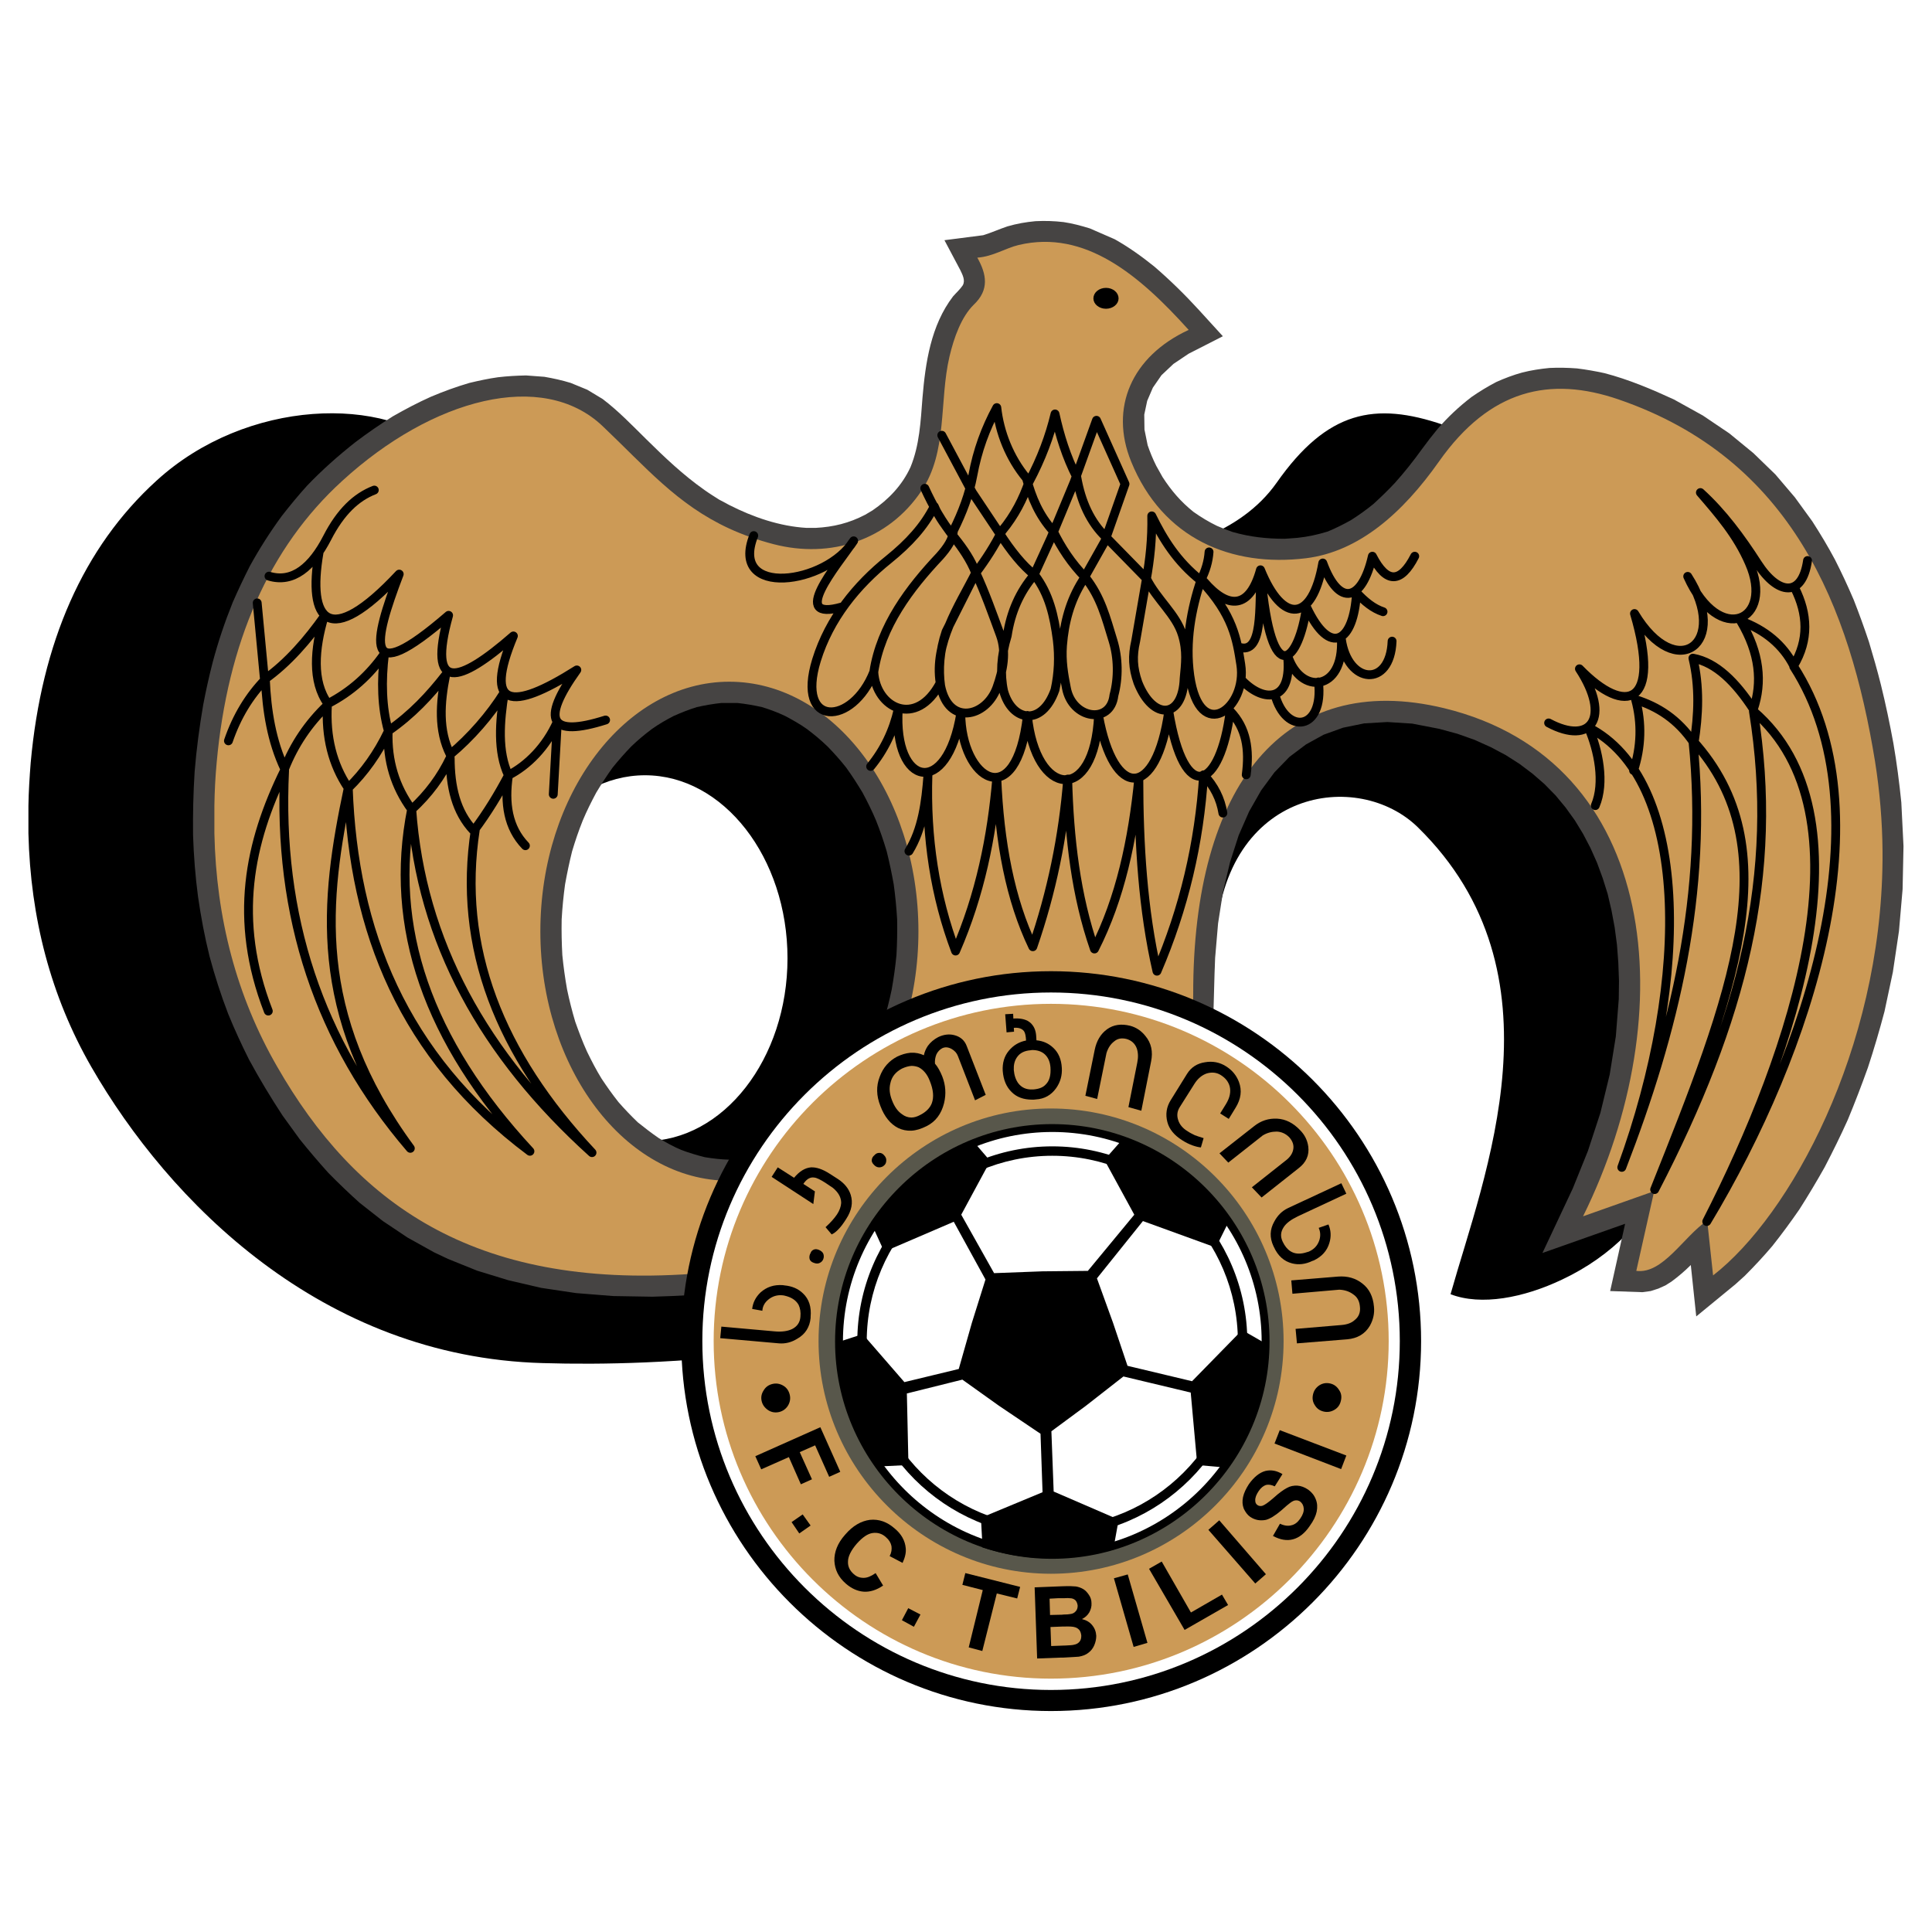 <?xml version="1.0" encoding="utf-8"?>
<!-- Generator: Adobe Illustrator 13.0.0, SVG Export Plug-In . SVG Version: 6.00 Build 14948)  -->
<!DOCTYPE svg PUBLIC "-//W3C//DTD SVG 1.0//EN" "http://www.w3.org/TR/2001/REC-SVG-20010904/DTD/svg10.dtd">
<svg version="1.0" id="Layer_1" xmlns="http://www.w3.org/2000/svg" xmlns:xlink="http://www.w3.org/1999/xlink" x="0px" y="0px"
	 width="192.756px" height="192.756px" viewBox="0 0 192.756 192.756" enable-background="new 0 0 192.756 192.756"
	 xml:space="preserve">
<g>
	<polygon fill-rule="evenodd" clip-rule="evenodd" fill="#FFFFFF" points="0,0 192.756,0 192.756,192.756 0,192.756 0,0 	"/>
	<path fill-rule="evenodd" clip-rule="evenodd" d="M168.519,75.969c-2.509-15.391-7.21-27.618-24.521-33.584
		c-6.825-2.328-11.571-1.424-16.634,5.786c-3.616,5.13-10.328,6.871-15.595,7.525c-7.413,0.904-29.629,1.831-47.416-1.966
		c-8.181-1.74-15.414-4.498-19.843-8.679c-5.966-5.65-19.911-5.311-28.906,2.916c-7.3,6.645-11.458,16.137-12.543,28.138
		c-0.113,1.446-0.203,2.87-0.226,4.271v2.78c0.204,8.407,2.215,16.227,6.283,23.301c7.707,13.379,22.939,28.93,45.02,29.539
		c2.983,0.092,6.464,0.092,10.215-0.068c16.453-0.699,38.534-4.248,50.444-15.367c5.967-5.537,6.103-20.25,6.486-26.828
		c0.882-15.097,14.238-17.018,20.183-11.187c14.894,14.6,6.6,34.692,3.255,46.579c3.051,1.176,7.3,0.361,11.142-1.469
		c10.058-4.746,13.944-14.848,14.532-27.346v-7.255C170.169,87.608,169.468,81.845,168.519,75.969L168.519,75.969z M64.353,113.848
		c-7.842,0-14.215-8.203-14.215-18.239c0-10.057,6.374-18.261,14.215-18.261c7.82,0,14.216,8.204,14.216,18.261
		C78.569,105.645,72.173,113.848,64.353,113.848L64.353,113.848z"/>
	<path fill-rule="evenodd" clip-rule="evenodd" fill="#464443" d="M189.695,80.06c-0.203-1.989-0.452-3.933-0.791-5.899
		c-0.361-1.966-0.769-3.91-1.243-5.831c-0.361-1.447-0.769-2.871-1.197-4.294c-0.475-1.424-0.973-2.802-1.515-4.181
		c-0.588-1.378-1.198-2.689-1.876-4.023c-0.7-1.311-1.446-2.554-2.26-3.819l-1.74-2.396l-1.943-2.283l-2.192-2.125l-2.396-1.966
		l-2.645-1.785l-2.894-1.605c-2.26-1.04-4.497-1.989-6.915-2.622c-0.927-0.203-1.831-0.361-2.758-0.475
		c-0.927-0.068-1.808-0.09-2.734-0.045c-0.927,0.09-1.808,0.226-2.712,0.452c-0.904,0.249-1.74,0.565-2.6,0.949
		c-0.858,0.452-1.649,0.927-2.463,1.492c-1.266,0.972-2.351,1.989-3.39,3.187c-0.543,0.656-1.063,1.333-1.56,2.012
		c-0.859,1.198-1.741,2.305-2.713,3.39c-0.7,0.746-1.4,1.424-2.146,2.102c-0.724,0.588-1.446,1.107-2.237,1.605
		c-0.769,0.429-1.492,0.791-2.306,1.13c-1.039,0.316-1.966,0.52-3.051,0.633l-1.243,0.09c-1.809,0-3.458-0.181-5.198-0.678
		c-0.52-0.181-1.04-0.384-1.56-0.61c-0.836-0.407-1.582-0.859-2.35-1.401c-1.266-1.017-2.192-2.102-3.074-3.458l-0.633-1.13
		c-0.34-0.678-0.61-1.333-0.858-2.057l-0.317-1.56l-0.021-1.492l0.293-1.378l0.564-1.311l0.859-1.243l1.198-1.13l1.515-1.017
		l3.412-1.741l-2.328-2.554c-1.424-1.559-2.915-3.028-4.52-4.407c-1.266-1.017-2.531-1.921-3.933-2.712l-2.486-1.085
		c-0.881-0.271-1.718-0.497-2.621-0.632c-0.973-0.113-1.854-0.136-2.803-0.091c-0.972,0.091-1.876,0.249-2.803,0.52
		c-0.813,0.271-1.604,0.633-2.418,0.881l-3.865,0.497l1.582,2.983c0.226,0.475,0.52,1.017,0.249,1.515
		c-0.271,0.406-0.655,0.746-0.972,1.107c-2.215,2.893-2.757,6.622-3.051,10.125c-0.181,2.351-0.293,4.724-1.197,6.916
		c-0.836,1.808-2.17,3.209-3.797,4.317l-0.723,0.429c-1.604,0.836-3.164,1.22-4.949,1.311h-0.904
		c-2.667-0.158-5.311-1.062-7.707-2.283c-0.339-0.181-0.678-0.361-1.017-0.542c-0.497-0.317-0.972-0.61-1.447-0.949
		c-2.124-1.492-3.978-3.255-5.831-5.085c-1.401-1.378-2.757-2.802-4.339-4l-1.537-0.927l-1.65-0.678
		c-0.882-0.271-1.718-0.452-2.622-0.61l-1.831-0.136c-0.949,0.022-1.853,0.068-2.802,0.181c-0.972,0.136-1.898,0.339-2.848,0.565
		c-1.311,0.384-2.554,0.836-3.842,1.379c-1.312,0.588-2.554,1.243-3.82,1.966c-1.288,0.814-2.508,1.65-3.729,2.577
		c-1.718,1.356-3.3,2.757-4.814,4.339c-0.881,0.972-1.695,1.966-2.509,3.006c-1.175,1.605-2.215,3.232-3.187,4.995
		c-0.61,1.197-1.175,2.396-1.718,3.638c-0.791,1.966-1.446,3.91-1.989,5.944c-0.362,1.401-0.678,2.825-0.949,4.249
		c-0.384,2.238-0.678,4.452-0.859,6.69c-0.135,2.125-0.181,4.226-0.158,6.328c0.068,2.079,0.226,4.113,0.497,6.147
		c0.294,2.034,0.656,3.978,1.153,5.967c0.52,1.942,1.13,3.841,1.853,5.718c0.633,1.559,1.333,3.072,2.08,4.564
		c1.04,1.922,2.147,3.752,3.345,5.584l1.718,2.371c0.927,1.152,1.853,2.238,2.825,3.322c1.039,1.062,2.079,2.057,3.164,3.029
		l2.305,1.809l2.464,1.648l2.645,1.471l1.378,0.654l2.916,1.176l3.096,0.949l3.299,0.768l3.481,0.52l3.707,0.295l3.909,0.066
		c2.555-0.066,5.108-0.225,7.662-0.428c2.26-0.182,4.52-0.408,6.78-0.633c2.893-0.316,5.741-0.701,8.61-1.152
		c2.147-0.385,4.272-0.814,6.396-1.289l4.113-1.129l3.978-1.379l1.921-0.791l1.831-0.859l1.785-0.949l1.718-1.018l1.605-1.129
		l1.536-1.221l1.424-1.334l1.334-1.424l1.197-1.537l1.062-1.648l0.927-1.764l0.769-1.877l0.609-1.988l0.43-2.08l0.271-2.215
		c0.068-1.965,0.091-3.955,0.181-5.965l0.294-3.435l0.497-3.187l0.701-2.938l0.858-2.667l1.04-2.373l1.197-2.102l1.333-1.808
		l1.492-1.537l1.65-1.243l1.762-0.972l1.944-0.701l2.102-0.429l2.306-0.136l2.486,0.158l2.689,0.52l1.83,0.497l1.718,0.61
		l1.604,0.723l1.492,0.791l1.378,0.881l1.289,0.972l1.197,1.04l1.107,1.13l0.994,1.198l0.927,1.288l0.813,1.333l0.746,1.424
		l0.655,1.469l0.565,1.537l0.497,1.582l0.384,1.65l0.316,1.695l0.227,1.718l0.135,1.786l0.068,1.807l-0.022,1.832l-0.294,3.729
		l-0.61,3.797l-0.927,3.818l-1.243,3.797l-1.514,3.752l-3.028,6.441l8.249-2.914l-1.492,6.711l3.21,0.113l0.836-0.113l0.769-0.248
		l0.7-0.316l0.61-0.385c0.7-0.52,1.311-1.039,1.921-1.648l0.543,5.129l3.91-3.209l0.926-0.836c0.972-0.973,1.876-1.943,2.758-2.984
		c0.949-1.197,1.83-2.395,2.689-3.639c0.881-1.377,1.717-2.779,2.531-4.225c0.813-1.561,1.582-3.119,2.305-4.725
		c0.724-1.74,1.379-3.457,2.012-5.221c0.609-1.854,1.152-3.705,1.65-5.582l0.836-3.932l0.609-4.091l0.362-4.181l0.09-4.294
		L189.695,80.06L189.695,80.06z M89.44,95.293c-0.113,1.175-0.271,2.281-0.475,3.436c-0.226,1.084-0.498,2.146-0.814,3.209
		c-0.362,1.018-0.746,1.988-1.175,2.982c-0.452,0.928-0.927,1.809-1.446,2.689c-0.542,0.814-1.085,1.582-1.695,2.352
		c-0.633,0.723-1.243,1.355-1.921,2.012c-0.7,0.564-1.378,1.084-2.102,1.58c-0.746,0.453-1.469,0.838-2.238,1.176
		c-0.791,0.295-1.537,0.52-2.35,0.725c-0.836,0.135-1.604,0.225-2.463,0.248c-0.836-0.023-1.604-0.113-2.441-0.248
		c-0.813-0.205-1.56-0.43-2.351-0.725c-0.791-0.338-1.492-0.723-2.237-1.176c-0.723-0.496-1.401-1.016-2.102-1.58
		c-0.678-0.656-1.288-1.289-1.921-2.012c-0.61-0.77-1.153-1.537-1.695-2.352c-0.542-0.881-0.995-1.762-1.447-2.689
		c-0.452-0.994-0.813-1.965-1.175-2.982c-0.316-1.062-0.587-2.125-0.813-3.209c-0.204-1.154-0.362-2.283-0.475-3.436
		c-0.067-1.198-0.09-2.374-0.067-3.571c0.067-1.176,0.18-2.328,0.338-3.481c0.204-1.13,0.43-2.215,0.701-3.299
		c0.316-1.062,0.655-2.057,1.062-3.074c0.406-0.972,0.859-1.875,1.356-2.802c0.52-0.859,1.04-1.672,1.627-2.486
		c0.588-0.724,1.198-1.424,1.854-2.102c0.655-0.632,1.333-1.198,2.057-1.74c0.701-0.497,1.401-0.904,2.192-1.311
		c0.768-0.338,1.491-0.632,2.305-0.881c0.814-0.181,1.583-0.317,2.418-0.407h0.814h0.836c0.836,0.09,1.605,0.226,2.418,0.407
		c0.813,0.249,1.537,0.52,2.305,0.881c0.769,0.407,1.492,0.814,2.192,1.311c0.723,0.542,1.401,1.108,2.056,1.74
		c0.656,0.678,1.266,1.356,1.854,2.102c0.588,0.813,1.108,1.627,1.627,2.486c0.497,0.927,0.949,1.831,1.356,2.802
		c0.407,1.017,0.746,2.012,1.062,3.074c0.271,1.084,0.498,2.169,0.701,3.299c0.158,1.153,0.271,2.305,0.339,3.481
		C89.53,92.919,89.508,94.095,89.44,95.293L89.44,95.293z"/>
	<path fill-rule="evenodd" clip-rule="evenodd" fill="#CC9A56" d="M187.073,75.969c-2.509-15.391-8.271-30.172-25.583-36.116
		c-6.848-2.351-12.837-1.017-17.923,6.193c-3.616,5.13-7.978,8.995-13.266,9.65c-7.413,0.904-14.307-1.92-17.448-9.65
		c-2.169-5.334,0.022-10.487,5.741-13.131c-4.928-5.469-10.329-10.035-16.951-8.475c-1.333,0.316-2.554,1.152-4.136,1.266
		c0.927,1.649,1.221,3.209-0.361,4.701c-1.221,1.198-1.966,3.254-2.418,5.175c-1.04,4.453-0.158,9.492-2.803,13.402
		c-3.3,4.927-9.062,6.78-14.735,5.311c-1.65-0.43-3.097-0.949-4.43-1.56c-5.244-2.418-8.317-6.125-12.656-10.238
		c-5.967-5.65-16.95-2.757-25.945,5.469c-7.3,6.645-11.458,16.137-12.543,28.138c-0.136,1.446-0.204,2.87-0.226,4.271v2.78
		c0.181,8.407,2.192,16.227,6.283,23.301c7.684,13.379,19.369,22.193,41.404,20.635c1.22-0.09,2.44-0.182,3.684-0.271
		c20.431-1.605,46.309-5.492,46.285-27.572c-0.045-20.86,9.086-32.455,25.042-28.59c21.583,5.243,23.844,30.488,13.854,50.693
		l7.097-2.51l-1.785,7.955c2.667,0.34,4.724-3.434,7.073-5.016l0.588,5.469c7.685-5.967,16.747-22.488,16.905-41.404v-0.949
		C187.797,81.958,187.549,78.975,187.073,75.969L187.073,75.969z M72.761,117.803c-10.374,0-18.849-11.188-18.849-24.883
		c0-13.718,8.475-24.906,18.849-24.906c10.396,0,18.871,11.188,18.871,24.906C91.632,106.615,83.157,117.803,72.761,117.803
		L72.761,117.803z"/>
	
		<path fill="none" stroke="#000000" stroke-width="0.882" stroke-linecap="round" stroke-linejoin="round" stroke-miterlimit="2.613" d="
		M26.769,100.875c-3.548-9.153-1.898-16.837,1.627-24.024c-0.723,14.554,3.435,27.098,12.543,37.719
		c-9.921-13.492-8.543-24.815-6.192-35.957c0.52,14.239,5.424,26.736,18.125,36.252c-10.215-11.008-14.148-22.398-11.797-34.172
		c0.927,13.266,7.232,24.588,17.99,34.307c-9.198-9.809-13.47-20.476-11.639-32.25 M22.791,73.913
		c0.836-2.441,2.08-4.475,3.684-6.125c0.136,3.141,0.633,6.17,1.921,8.905c0.949-2.396,2.373-4.521,4.271-6.329
		c-0.181,3.142,0.497,5.899,2.079,8.249c1.604-1.559,2.938-3.435,3.978-5.605c-0.09,2.893,0.678,5.47,2.351,7.752
		c1.673-1.537,2.938-3.254,3.842-5.153c0,2.848,0.565,5.401,2.351,7.277c1.379-1.831,2.486-3.684,3.458-5.514
		c-0.407,2.78-0.045,5.198,1.695,7.006 M25.661,60.149l0.723,7.639 M26.384,67.788c2.351-1.65,4.362-4.023,5.944-6.26
		c-0.949,3.187-1.22,6.463,0.384,8.678c2.283-1.175,4.159-2.848,5.65-4.995c-0.339,2.757-0.271,5.356,0.385,7.707
		c2.35-1.627,4.136-3.548,5.718-5.582c-0.565,2.802-0.746,5.537,0.452,7.933c2.012-1.673,3.978-3.91,5.402-6.193
		c-0.475,2.916-0.701,5.921,0.407,8.272c1.898-0.972,3.751-2.803,4.882-5.334 M55.607,72.014L55.2,79.247 M26.836,57.482
		c2.396,0.724,4.317-0.927,5.808-3.819c1.333-2.599,2.893-4.068,4.701-4.769 M31.831,55.131c-1.175,6.803,0.927,9.718,8,2.147
		c-2.554,6.69-3.729,11.594,4.927,4.114c-2.147,7.729,0.972,6.848,6.464,2.057c-2.984,7.164-0.271,7.571,6.328,3.39
		c-3.639,5.085-2.689,6.758,2.871,4.995 M90.683,84.919c1.333-2.169,1.695-4.859,1.898-7.616
		c-0.203,6.283,0.701,12.136,2.757,17.583c2.441-5.605,3.616-11.391,4.113-17.267c0.271,6.418,1.334,12.136,3.594,16.837
		c1.876-5.424,3.028-11.006,3.48-16.725c0.158,5.899,0.813,11.617,2.667,16.951c2.576-5.063,3.819-10.871,4.43-17.063
		c0,6.667,0.407,13.176,1.808,19.278c2.689-6.26,4.227-12.769,4.656-19.594c1.062,1.13,1.694,2.396,1.921,3.819"/>
	<path fill-rule="evenodd" clip-rule="evenodd" stroke="#000000" stroke-width="0.389" stroke-miterlimit="2.613" d="
		M110.345,28.915c0.588,0,1.062,0.384,1.062,0.859c0,0.452-0.475,0.836-1.062,0.836s-1.062-0.384-1.062-0.836
		C109.282,29.299,109.757,28.915,110.345,28.915L110.345,28.915z"/>
	
		<path fill="none" stroke="#000000" stroke-width="0.882" stroke-linecap="round" stroke-linejoin="round" stroke-miterlimit="2.613" d="
		M92.265,48.713c0.791,1.718,1.717,3.39,2.96,4.927c0.949,1.175,1.695,2.305,2.102,3.435c0.949,2.034,1.694,4.159,2.486,6.306
		c0.61,1.695,0.271,3.48-0.362,5.243c-1.084,2.938-4.813,3.819-5.604-0.203c-0.227-1.627-0.113-3.458,0.542-5.402 M94.389,63.019
		l2.938-5.831 M97.327,57.188c1.018-1.356,1.921-2.758,2.645-4.226c1.288-1.56,2.102-3.188,2.689-4.882
		c1.242-2.328,2.079-4.587,2.599-6.78c0.475,2.17,1.13,4.272,2.17,6.306c0.43,2.464,1.355,4.498,2.915,5.989 M110.345,53.595
		l4.023,4.113 M114.368,57.708c1.039,2.102,2.982,3.594,3.593,5.627c0.498,1.627,0.317,2.871,0.182,4.339
		c-0.136,4.068-3.097,4.249-4.611,0.43c-0.52-1.492-0.564-2.667-0.226-4.136 M113.306,63.968l1.062-6.147 M114.368,57.821
		c0.361-1.989,0.587-4.068,0.542-6.351c1.13,2.306,2.509,4.565,4.927,6.464c3.21,3.413,3.571,5.898,3.955,8.362
		c0.679,4.316-4.091,8.068-5.085,1.107c-0.475-3.435,0.158-6.622,1.107-9.537c0.475-0.927,0.746-1.854,0.813-2.802 M93.96,43.424
		l3.051,5.718l2.757,4.136 M99.768,53.278c1.085,1.672,2.238,3.142,3.48,4.113c1.424,1.876,1.921,4.045,2.238,6.464
		c0.203,1.672,0.135,3.322-0.227,4.972c-1.311,3.707-4.294,3.164-5.13,0.113c-0.362-1.695-0.249-3.526,0.361-5.515
		c0.361-2.396,1.266-4.384,2.667-6.034 M103.158,57.392l1.695-3.707l2.327-5.605l2.215-6.147l2.848,6.351l-2.012,5.718l-2.214,3.933
		 M108.018,57.934c-1.266,2.012-1.831,4.159-2.012,6.463c-0.113,1.56,0.113,2.871,0.384,4.227c0.565,3.119,4.407,3.707,4.746,0.746
		c0.475-1.763,0.43-3.752-0.09-5.447c-0.724-2.351-1.198-4.317-2.758-6.306c-1.379-1.401-2.418-2.983-3.231-4.655
		c-1.401-1.582-2.102-3.255-2.645-5.244c-1.695-2.034-2.689-4.588-2.961-7.051c-1.13,2.079-1.943,4.294-2.395,6.78
		c-0.339,1.831-1.017,3.661-1.944,5.515c-0.022,0.836-0.61,1.694-1.356,2.531c-2.983,3.164-5.876,6.961-6.577,11.549
		c0.204,3.594,4.227,5.65,6.622,1.107c-0.633-3.978,1.831-7.639,3.548-10.984c-1.062-2.712-3.254-4.498-4.136-6.645
		c-1.017,2.012-2.531,3.661-4.542,5.289c-3.209,2.576-5.921,5.898-7.209,10.057c-2.079,6.758,3.571,6.577,5.718,1.175
		 M86.864,76.466c1.333-1.627,2.259-3.525,2.757-5.718c-0.498,7.729,4.859,8.927,6.238,0.407c0.022,6.622,5.536,10.17,6.645,0.226
		c0.813,8.227,6.689,8.859,7.097,0c1.514,8.43,5.763,8.385,7.006-0.429c1.56,9.537,5.152,7.729,6.125,0
		c1.627,1.695,1.943,3.819,1.604,6.351 M75.202,53.437c-2.486,6.238,7.277,4.882,9.967,0.52c-1.741,2.531-6.487,8.113-1.175,6.599
		 M141.149,55.493c-1.401,2.735-2.825,2.735-4.227,0c-1.017,4.475-3.299,5.153-4.949,0.678c-1.04,5.921-4,6.147-6.216,0.678
		c-1.062,3.887-3.209,4.023-5.649,1.175 M123.589,64.556c2.486,0.858,2.012-4.182,2.215-7.232c1.039,11.933,3.819,8.543,4.543,3.232
		c2.373,5.062,4.724,3.503,4.994-1.424c0.813,0.881,1.673,1.582,2.645,1.898 M123.95,67.923c2.192,2.237,5.04,2.147,4.498-2.576
		c1.242,4.045,5.65,3.684,5.379-1.582c0.633,4.52,4.882,4.881,5.062,0.203 M127.183,69.257c1.107,4.136,4.927,3.639,4.361-1.22
		 M159.162,80.376c0.972-2.283,0.316-5.515-0.678-7.797c10.012,5.13,10.26,24.86,3.322,43.89
		c5.221-13.492,8.655-27.391,7.097-42.556c9.718,10.735,3.909,25.425-3.819,44.771c8.769-16.928,12.475-31.437,9.854-47.731
		c12,10.306,4.09,33.833-4.656,50.919c10.261-17.062,18.013-40.839,8.679-55.372 M162.981,76.873
		c0.769-2.35,0.837-4.723,0.203-7.074c2.192,0.701,4.204,1.921,5.831,4.339c0.452-2.825,0.565-5.65-0.112-8.475
		c2.327,0.429,4.271,2.396,6.034,5.085c0.903-2.667,0.654-5.56-1.266-8.792c2.463,0.904,4.226,2.396,5.288,4.452
		c1.537-2.577,1.401-5.153,0.113-7.729 M154.506,72.127c4.272,2.283,6.238-0.565,3.074-5.401c4.655,4.792,8.182,3.594,5.492-5.514
		c4.203,7.029,9.582,2.938,5.311-3.707c3.142,7.029,8.701,4.452,6.147-1.333c-1.221-2.825-3.073-4.927-4.882-7.029
		c2.237,2.034,4.046,4.498,5.718,7.096c2.012,3.119,4.43,3.436,4.973-0.316"/>
	<path fill-rule="evenodd" clip-rule="evenodd" d="M104.854,96.897c20.34,0,36.929,16.566,36.929,36.906
		c0,20.342-16.589,36.908-36.929,36.908c-20.318,0-36.884-16.566-36.884-36.908C67.969,113.463,84.536,96.897,104.854,96.897
		L104.854,96.897z"/>
	<path fill-rule="evenodd" clip-rule="evenodd" fill="#FFFFFF" d="M104.854,99.021c19.188,0,34.804,15.596,34.804,34.781
		c0,19.166-15.616,34.807-34.804,34.807c-19.143,0-34.782-15.641-34.782-34.807C70.071,114.617,85.711,99.021,104.854,99.021
		L104.854,99.021z"/>
	<path fill-rule="evenodd" clip-rule="evenodd" fill="#CC9A56" d="M104.854,100.152c18.555,0,33.696,15.096,33.696,33.65
		c0,18.557-15.142,33.676-33.696,33.676c-18.533,0-33.652-15.119-33.652-33.676C71.201,115.248,86.321,100.152,104.854,100.152
		L104.854,100.152z"/>
	<path fill-rule="evenodd" clip-rule="evenodd" fill="#58574B" d="M104.854,110.594c12.791,0,23.21,10.418,23.21,23.209
		c0,12.77-10.419,23.211-23.21,23.211c-12.747,0-23.188-10.441-23.188-23.211C81.665,121.012,92.106,110.594,104.854,110.594
		L104.854,110.594z"/>
	<path fill-rule="evenodd" clip-rule="evenodd" d="M104.966,112.152c11.956,0,21.696,9.742,21.696,21.697
		c0,11.932-9.74,21.674-21.696,21.674c-11.91,0-21.651-9.742-21.651-21.674C83.315,121.895,93.056,112.152,104.966,112.152
		L104.966,112.152z"/>
	
		<path fill-rule="evenodd" clip-rule="evenodd" fill="#FFFFFF" stroke="#000000" stroke-width="0.216" stroke-miterlimit="2.613" d="
		M104.988,112.83c11.572,0,20.996,9.447,20.996,21.02c0,11.549-9.424,20.996-20.996,20.996c-11.548,0-20.995-9.447-20.995-20.996
		C83.993,122.277,93.44,112.83,104.988,112.83L104.988,112.83z"/>
	<path fill-rule="evenodd" clip-rule="evenodd" stroke="#000000" stroke-width="0.216" stroke-miterlimit="2.613" d="
		M104.988,114.48c10.646,0,19.347,8.701,19.347,19.369c0,10.645-8.701,19.346-19.347,19.346c-10.644,0-19.346-8.701-19.346-19.346
		C85.643,123.182,94.344,114.48,104.988,114.48L104.988,114.48z"/>
	
		<path fill-rule="evenodd" clip-rule="evenodd" fill="#FFFFFF" stroke="#000000" stroke-width="0.216" stroke-miterlimit="2.613" d="
		M104.988,115.203c10.261,0,18.623,8.385,18.623,18.646c0,10.26-8.362,18.623-18.623,18.623c-10.237,0-18.622-8.363-18.622-18.623
		C86.366,123.588,94.751,115.203,104.988,115.203L104.988,115.203z"/>
	<path fill-rule="evenodd" clip-rule="evenodd" d="M87.383,146.324l3.254-0.158l-0.158-7.141l5.537-1.379l3.639,2.598l4.158,2.803
		l0.203,5.832l-6.147,2.553l0.158,2.961c4.046,1.289,7.979,1.469,13.041,0.227l0.542-3.006l-6.485-2.803l-0.227-6.012l3.458-2.555
		l3.729-2.914l6.713,1.604l0.655,7.232l2.848,0.248c2.893-4.316,3.842-8.09,4.022-12.338l-2.396-1.379l-4.995,5.107l-6.44-1.537
		l-1.446-4.295l-1.604-4.43l4.588-5.717l7.277,2.643l1.355-2.734c-3.074-4.203-6.712-6.463-10.645-8.09l-1.831,2.078l2.983,5.469
		l-4.633,5.605l-4.543,0.045l-4.813,0.182l-3.277-5.832l2.893-5.355l-1.808-2.102c-3.909,1.627-7.051,4.023-10.102,8.227
		l1.333,2.916l6.938-2.982l3.164,5.762l-1.355,4.316l-1.311,4.611l-5.424,1.311l-4.159-4.791l-2.712,0.881
		C83.541,138.211,84.467,142.008,87.383,146.324L87.383,146.324z"/>
	<path fill-rule="evenodd" clip-rule="evenodd" d="M77.732,140.879c-0.407,0.09-0.768,0.021-1.084-0.182
		c-0.339-0.227-0.565-0.52-0.656-0.904c-0.09-0.383-0.022-0.746,0.204-1.084c0.204-0.34,0.498-0.543,0.881-0.633
		c0.384-0.092,0.746-0.023,1.085,0.18s0.542,0.52,0.633,0.904s0.022,0.746-0.181,1.084
		C78.411,140.562,78.117,140.787,77.732,140.879L77.732,140.879z"/>
	<polygon fill-rule="evenodd" clip-rule="evenodd" points="81.846,142.393 75.359,145.285 75.947,146.596 78.705,145.375 
		79.902,148.088 81.01,147.59 79.79,144.879 81.326,144.201 82.727,147.342 83.835,146.844 81.846,142.393 	"/>
	<polygon fill-rule="evenodd" clip-rule="evenodd" points="78.976,151.861 79.744,152.992 80.874,152.201 80.083,151.094 
		78.976,151.861 	"/>
	<path fill-rule="evenodd" clip-rule="evenodd" d="M90.05,155.93c0.249-0.543,0.362-1.018,0.316-1.469
		c-0.068-0.746-0.429-1.402-1.107-1.967c-0.746-0.654-1.56-0.949-2.464-0.859c-0.881,0.113-1.718,0.588-2.486,1.492
		c-0.746,0.836-1.084,1.719-1.062,2.6c0.046,0.881,0.407,1.627,1.13,2.26c0.565,0.498,1.175,0.768,1.786,0.814
		c0.633,0.045,1.288-0.158,1.944-0.611l-0.746-1.242c-0.452,0.316-0.836,0.475-1.198,0.475c-0.384,0-0.701-0.113-0.994-0.385
		c-0.384-0.34-0.588-0.746-0.565-1.242c0-0.498,0.294-1.107,0.881-1.787c0.565-0.633,1.085-0.994,1.582-1.061
		c0.498-0.068,0.95,0.066,1.334,0.428c0.294,0.25,0.474,0.543,0.542,0.883c0.045,0.316,0,0.654-0.181,0.994L90.05,155.93
		L90.05,155.93z"/>
	<polygon fill-rule="evenodd" clip-rule="evenodd" points="89.982,161.648 91.18,162.303 91.835,161.082 90.615,160.449 
		89.982,161.648 	"/>
	<polygon fill-rule="evenodd" clip-rule="evenodd" points="96.016,158.121 98.051,158.643 96.649,164.359 98.005,164.721 
		99.451,158.98 101.485,159.479 101.779,158.326 96.31,156.947 96.016,158.121 	"/>
	<path fill-rule="evenodd" clip-rule="evenodd" d="M107.949,161.535c0.316-0.158,0.542-0.361,0.724-0.656
		c0.158-0.293,0.248-0.588,0.226-0.926c0-0.316-0.09-0.588-0.248-0.814c-0.159-0.248-0.34-0.451-0.565-0.588
		c-0.226-0.135-0.475-0.225-0.746-0.27c-0.271-0.023-0.678-0.047-1.22-0.023c-0.022,0-0.022,0-0.046,0l-2.848,0.113l0.249,7.096
		l2.418-0.09c0.067,0,0.158,0,0.227,0c0.79-0.045,1.288-0.068,1.514-0.09c0.385-0.068,0.701-0.182,0.949-0.385
		c0.249-0.182,0.452-0.43,0.588-0.746s0.203-0.633,0.203-0.949c-0.022-0.406-0.158-0.768-0.407-1.062
		C108.74,161.852,108.401,161.648,107.949,161.535L107.949,161.535z M104.717,159.5l0.814-0.045c0.226,0,0.406,0,0.588,0
		c0.339-0.021,0.542-0.021,0.633,0c0.248,0,0.429,0.09,0.564,0.227c0.113,0.135,0.181,0.316,0.203,0.52
		c0,0.227-0.067,0.43-0.203,0.564c-0.136,0.158-0.316,0.248-0.564,0.271c-0.113,0.023-0.316,0.045-0.633,0.045
		c-0.136,0.023-0.271,0.023-0.407,0.023l-0.949,0.023L104.717,159.5L104.717,159.5z M107.701,163.795
		c-0.137,0.158-0.294,0.248-0.521,0.293c-0.136,0.047-0.452,0.068-0.972,0.09h-0.09l-1.243,0.047l-0.068-1.898l1.152-0.045
		c0.046,0,0.091,0,0.159,0c0.564-0.023,0.949,0,1.13,0.066c0.181,0.045,0.339,0.158,0.452,0.295c0.112,0.158,0.158,0.338,0.18,0.541
		C107.881,163.434,107.837,163.637,107.701,163.795L107.701,163.795z"/>
	<polygon fill-rule="evenodd" clip-rule="evenodd" points="111.136,157.467 113.103,164.314 114.48,163.908 112.515,157.082 
		111.136,157.467 	"/>
	<polygon fill-rule="evenodd" clip-rule="evenodd" points="118.82,160.879 115.904,155.795 114.639,156.518 118.188,162.619 
		122.526,160.133 121.916,159.094 118.82,160.879 	"/>
	<polygon fill-rule="evenodd" clip-rule="evenodd" points="120.561,152.631 125.238,157.986 126.301,157.061 121.646,151.682 
		120.561,152.631 	"/>
	<path fill-rule="evenodd" clip-rule="evenodd" d="M130.527,148.629c-0.361-0.248-0.724-0.383-1.085-0.406
		c-0.361-0.021-0.724,0.045-1.04,0.227c-0.339,0.18-0.79,0.496-1.311,0.971c-0.542,0.475-0.927,0.746-1.152,0.814
		c-0.182,0.045-0.339,0.021-0.475-0.068c-0.158-0.113-0.227-0.248-0.227-0.451c-0.022-0.295,0.113-0.611,0.339-0.949
		c0.227-0.34,0.476-0.52,0.724-0.611c0.249-0.066,0.542-0.021,0.882,0.137l0.769-1.221c-0.565-0.34-1.108-0.451-1.695-0.316
		c-0.588,0.158-1.13,0.588-1.65,1.311c-0.293,0.453-0.497,0.881-0.588,1.289c-0.09,0.43-0.067,0.791,0.068,1.152
		c0.158,0.338,0.361,0.633,0.655,0.836c0.475,0.316,0.995,0.406,1.56,0.293c0.407-0.111,0.904-0.406,1.514-0.926
		c0.453-0.406,0.77-0.678,0.904-0.768c0.204-0.158,0.407-0.25,0.543-0.25c0.158-0.021,0.316,0.023,0.452,0.113
		c0.203,0.158,0.339,0.385,0.361,0.701c0.022,0.293-0.091,0.633-0.361,1.018c-0.249,0.361-0.543,0.586-0.882,0.654
		c-0.316,0.092-0.7,0.045-1.13-0.158l-0.7,1.221c0.723,0.385,1.378,0.498,1.988,0.338c0.61-0.156,1.198-0.609,1.695-1.355
		c0.361-0.496,0.588-0.971,0.678-1.4c0.091-0.451,0.068-0.859-0.09-1.244C131.115,149.172,130.866,148.879,130.527,148.629
		L130.527,148.629z"/>
	<polygon fill-rule="evenodd" clip-rule="evenodd" points="127.68,142.686 127.159,144.02 133.805,146.572 134.324,145.217 
		127.68,142.686 	"/>
	<path fill-rule="evenodd" clip-rule="evenodd" d="M132.72,138.031c0.384,0.09,0.678,0.314,0.881,0.654
		c0.227,0.316,0.271,0.678,0.181,1.062c-0.09,0.406-0.293,0.701-0.633,0.904c-0.339,0.203-0.7,0.27-1.085,0.18
		c-0.384-0.09-0.678-0.293-0.881-0.633c-0.226-0.338-0.271-0.701-0.181-1.084c0.09-0.385,0.294-0.678,0.633-0.904
		C131.951,138.008,132.312,137.939,132.72,138.031L132.72,138.031z"/>
	<path fill-rule="evenodd" clip-rule="evenodd" d="M128.832,127.746l4.679-0.383c0.927-0.068,1.74,0.158,2.418,0.699
		c0.678,0.521,1.062,1.289,1.152,2.307c0.068,0.654-0.067,1.287-0.406,1.898c-0.475,0.812-1.243,1.266-2.26,1.355l-5.019,0.406
		l-0.135-1.445l4.565-0.385c0.564-0.045,1.017-0.203,1.333-0.498c0.407-0.316,0.588-0.768,0.521-1.332
		c-0.046-0.543-0.249-0.949-0.656-1.221c-0.384-0.295-0.858-0.453-1.4-0.475l-4.679,0.406L128.832,127.746L128.832,127.746z"/>
	<path fill-rule="evenodd" clip-rule="evenodd" d="M131.567,122.504l0.972-0.34c0.248,0.566,0.294,1.199,0.09,1.854
		c-0.226,0.77-0.746,1.355-1.56,1.74l-0.136,0.045c-0.7,0.34-1.378,0.408-2.011,0.248c-0.813-0.203-1.424-0.744-1.831-1.648
		l-0.045-0.092c-0.385-0.836-0.361-1.648,0.091-2.439c0.339-0.633,0.79-1.062,1.355-1.334l5.334-2.486l0.497,1.041l-4.837,2.26
		c-0.655,0.316-1.13,0.654-1.401,1.062c-0.316,0.475-0.361,0.949-0.112,1.469c0.203,0.428,0.451,0.744,0.769,0.949
		c0.452,0.293,1.017,0.316,1.672,0.09l0.158-0.045c0.52-0.227,0.859-0.588,1.04-1.086
		C131.771,123.34,131.748,122.91,131.567,122.504L131.567,122.504z"/>
	<path fill-rule="evenodd" clip-rule="evenodd" d="M121.668,115.068l3.458-2.713c0.678-0.541,1.446-0.791,2.305-0.746
		c0.837,0.047,1.605,0.43,2.283,1.152c0.452,0.453,0.723,0.996,0.813,1.629c0.112,0.857-0.203,1.582-0.972,2.17l-3.685,2.914
		l-0.972-1.016l3.345-2.646c0.43-0.316,0.679-0.676,0.769-1.061c0.113-0.451-0.022-0.883-0.384-1.289
		c-0.361-0.361-0.769-0.541-1.243-0.564c-0.497,0-0.949,0.113-1.401,0.385l-3.436,2.711L121.668,115.068L121.668,115.068z"/>
	<path fill-rule="evenodd" clip-rule="evenodd" d="M123.272,110.525l-0.678,1.107l-0.858-0.543l0.587-0.949
		c0.385-0.633,0.497-1.221,0.361-1.762c-0.136-0.475-0.43-0.836-0.904-1.131c-0.406-0.248-0.858-0.293-1.355-0.158
		c-0.497,0.158-0.927,0.52-1.266,1.062l-1.469,2.328c-0.249,0.406-0.294,0.836-0.136,1.289c0.136,0.428,0.452,0.812,0.949,1.105
		c0.226,0.158,0.475,0.271,0.7,0.385c0.227,0.09,0.521,0.182,0.882,0.293l-0.271,0.928c-0.248-0.023-0.52-0.09-0.836-0.203
		s-0.655-0.271-1.04-0.52c-0.791-0.498-1.288-1.107-1.469-1.809c-0.203-0.77-0.091-1.514,0.339-2.193l1.627-2.621
		c0.407-0.654,1.018-1.039,1.786-1.152c0.745-0.135,1.469,0,2.102,0.406c0.61,0.385,1.04,0.904,1.288,1.561
		C123.928,108.809,123.814,109.645,123.272,110.525L123.272,110.525z"/>
	<path fill-rule="evenodd" clip-rule="evenodd" d="M108.288,109.328l0.927-4.566c0.181-0.904,0.588-1.604,1.243-2.078
		c0.633-0.453,1.401-0.566,2.306-0.34c0.587,0.158,1.106,0.498,1.514,1.018c0.588,0.699,0.769,1.559,0.565,2.553l-0.973,4.904
		l-1.287-0.361l0.881-4.43c0.112-0.543,0.091-1.016-0.045-1.424c-0.181-0.496-0.543-0.812-1.04-0.949
		c-0.475-0.113-0.881-0.045-1.221,0.248c-0.361,0.273-0.61,0.656-0.768,1.176l-0.928,4.566L108.288,109.328L108.288,109.328z"/>
	<path fill-rule="evenodd" clip-rule="evenodd" d="M105.938,106.547c-0.045-0.857-0.339-1.535-0.858-2.012
		c-0.452-0.428-0.994-0.678-1.673-0.744l-0.022-0.361c-0.022-0.498-0.158-0.906-0.407-1.199c-0.112-0.158-0.271-0.271-0.451-0.383
		c-0.361-0.182-0.813-0.271-1.424-0.227l-0.022-0.475l-0.792,0.045l0.137,1.809l0.745-0.068l-0.022-0.385
		c0.497-0.045,0.836,0.09,1.018,0.34c0.113,0.158,0.181,0.475,0.203,0.926c-0.701,0.137-1.266,0.475-1.718,1.018
		c-0.452,0.541-0.655,1.221-0.61,2.012c0.068,0.904,0.361,1.605,0.904,2.125c0.497,0.496,1.175,0.744,2.033,0.744
		c0.113,0,0.249,0,0.362-0.021c0.858-0.045,1.537-0.43,2.034-1.131C105.803,107.949,105.983,107.271,105.938,106.547
		L105.938,106.547z M104.355,108.174c-0.271,0.318-0.7,0.477-1.266,0.521c-0.045,0-0.067,0-0.113,0
		c-0.587,0.021-1.039-0.182-1.378-0.611c-0.249-0.338-0.406-0.791-0.452-1.332c-0.022-0.498,0.068-0.904,0.316-1.268
		c0.294-0.428,0.746-0.654,1.356-0.699c0.045,0,0.112-0.023,0.157-0.023c0.521,0,0.95,0.137,1.267,0.43
		c0.339,0.316,0.52,0.746,0.564,1.311C104.854,107.248,104.717,107.812,104.355,108.174L104.355,108.174z"/>
	<path fill-rule="evenodd" clip-rule="evenodd" d="M96.446,104.355c-0.203-0.543-0.61-0.904-1.175-1.062
		c-0.542-0.158-1.107-0.09-1.672,0.182c-0.429,0.225-0.768,0.52-1.017,0.857c-0.203,0.295-0.339,0.611-0.407,0.949
		c-0.407-0.18-0.813-0.27-1.243-0.248c-0.045,0-0.068,0-0.09,0c-0.475,0.045-0.904,0.182-1.333,0.385
		c-0.813,0.43-1.401,1.084-1.741,2.012c-0.361,0.926-0.338,1.898,0.068,2.914c0.407,1.086,1.017,1.809,1.763,2.193
		c0.429,0.203,0.858,0.293,1.333,0.271c0.475-0.023,0.972-0.182,1.514-0.453c0.904-0.451,1.469-1.221,1.74-2.281
		c0.227-0.928,0.159-1.832-0.18-2.691c-0.204-0.496-0.43-0.926-0.724-1.264c-0.022-0.316,0.022-0.611,0.136-0.904
		c0.136-0.295,0.339-0.498,0.588-0.633c0.293-0.137,0.587-0.113,0.926,0.066c0.316,0.182,0.52,0.408,0.633,0.701l1.718,4.43
		l1.062-0.543L96.446,104.355L96.446,104.355z M92.965,110.074c-0.181,0.473-0.587,0.881-1.175,1.174
		c-0.293,0.158-0.587,0.248-0.858,0.248c-0.339,0-0.656-0.111-0.949-0.338c-0.43-0.295-0.746-0.746-0.995-1.402
		c-0.226-0.588-0.293-1.129-0.158-1.672c0.136-0.654,0.52-1.129,1.153-1.469c0.339-0.158,0.655-0.248,0.949-0.271
		c0.249,0,0.497,0.045,0.723,0.137c0.474,0.248,0.859,0.699,1.107,1.355C93.124,108.717,93.191,109.463,92.965,110.074
		L92.965,110.074z"/>
	<path fill-rule="evenodd" clip-rule="evenodd" d="M87.18,116.197c-0.158-0.158-0.226-0.316-0.203-0.475
		c0.022-0.18,0.09-0.316,0.248-0.451l0.091-0.09c0.113-0.113,0.271-0.158,0.429-0.158s0.316,0.066,0.452,0.225
		c0.158,0.158,0.249,0.361,0.226,0.543c0,0.182-0.068,0.361-0.204,0.475c-0.135,0.135-0.316,0.203-0.497,0.203
		C87.519,116.469,87.338,116.379,87.18,116.197L87.18,116.197z"/>
	<path fill-rule="evenodd" clip-rule="evenodd" d="M84.422,121.623c-0.271,0.428-0.52,0.768-0.746,0.994
		c-0.226,0.248-0.452,0.43-0.701,0.541l-0.61-0.723c0.498-0.451,0.881-0.881,1.153-1.289c0.249-0.383,0.384-0.768,0.407-1.129
		c0-0.543-0.271-1.039-0.813-1.492l-0.769-0.52c-0.498-0.316-0.859-0.498-1.107-0.52c-0.407-0.068-0.769,0.158-1.085,0.633
		l1.152,0.746l-0.158,1.266l-4.158-2.713l0.61-0.949l1.627,1.039c0.542-0.654,1.107-0.994,1.695-1.039
		c0.542-0.021,1.152,0.182,1.853,0.633l0.813,0.521c0.656,0.428,1.085,0.947,1.289,1.58
		C85.123,119.994,84.965,120.787,84.422,121.623L84.422,121.623z"/>
	<path fill-rule="evenodd" clip-rule="evenodd" d="M81.168,125.984c-0.203-0.068-0.339-0.203-0.384-0.34
		c-0.045-0.158-0.045-0.316,0.022-0.496l0.068-0.137c0.045-0.158,0.158-0.27,0.316-0.338s0.316-0.047,0.497,0.021
		c0.226,0.092,0.384,0.227,0.452,0.385c0.068,0.182,0.068,0.361,0,0.541c-0.068,0.182-0.181,0.295-0.361,0.385
		C81.598,126.098,81.394,126.074,81.168,125.984L81.168,125.984z"/>
	<path fill-rule="evenodd" clip-rule="evenodd" d="M76.061,130.775l-1.017-0.182c0.068-0.609,0.339-1.174,0.836-1.648
		c0.61-0.543,1.333-0.791,2.238-0.725l0.135,0.023c0.769,0.068,1.401,0.34,1.876,0.814c0.587,0.564,0.836,1.332,0.746,2.326v0.113
		c-0.09,0.904-0.52,1.605-1.311,2.057c-0.61,0.385-1.22,0.521-1.831,0.475l-5.876-0.52l0.113-1.152l5.312,0.475
		c0.723,0.068,1.311-0.023,1.74-0.227c0.497-0.248,0.791-0.654,0.836-1.221c0.045-0.473-0.022-0.857-0.181-1.197
		c-0.271-0.475-0.723-0.768-1.424-0.926l-0.135-0.023c-0.565-0.068-1.062,0.09-1.469,0.43
		C76.286,129.961,76.083,130.346,76.061,130.775L76.061,130.775z"/>
</g>
</svg>
